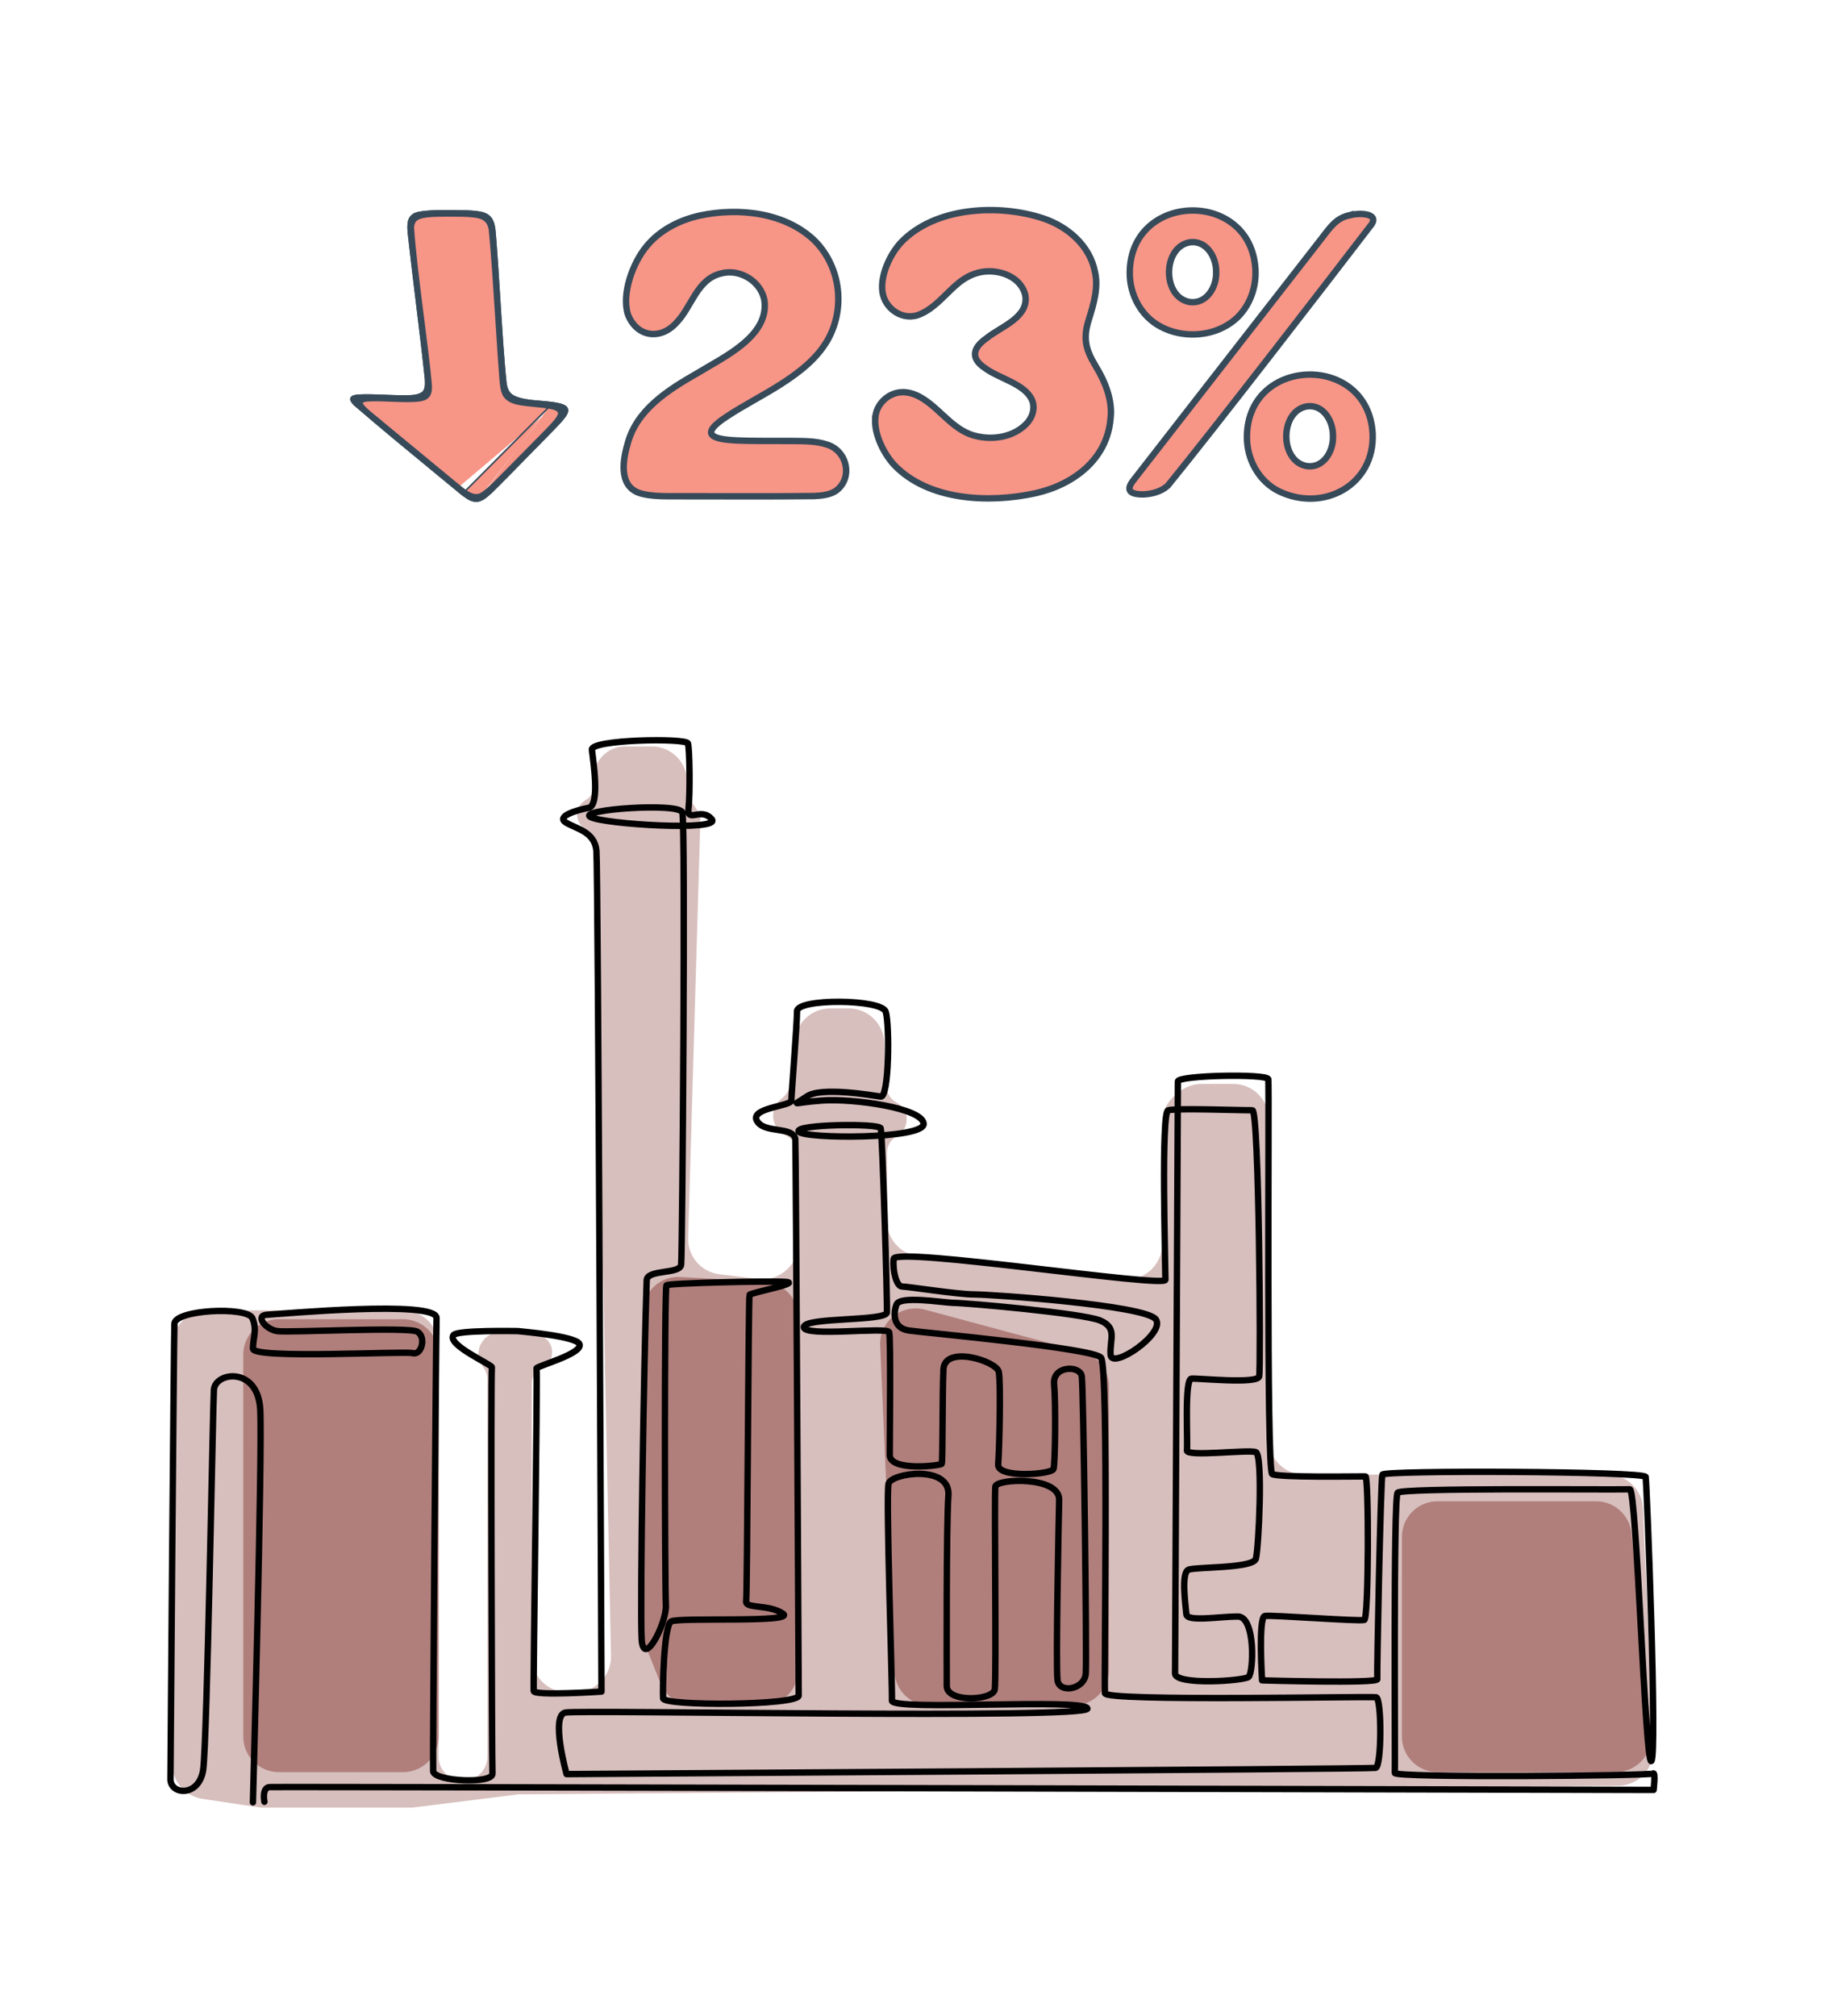 <svg width="206" height="227" viewBox="0 0 206 227" fill="none" xmlns="http://www.w3.org/2000/svg">
<path d="M78.59 41.992C81.502 40.208 86.638 37.877 86.097 33.85C85.744 31.692 83.305 30.199 81.193 30.797C78.475 31.457 77.906 34.588 76.172 36.354C74.378 38.331 71.718 37.97 70.722 35.412C69.99 33.086 71.262 29.62 72.796 27.761C74.285 25.922 76.503 24.791 78.808 24.275C83.188 23.34 88.475 23.903 91.792 27.138C94.757 30.165 95.209 34.852 93.174 38.362C91.93 40.478 89.948 41.984 87.843 43.329C85.991 44.509 83.58 45.75 81.878 46.889C78.672 48.968 80.256 49.469 83.014 49.597C84.68 49.679 87.039 49.642 88.973 49.653C90.64 49.669 91.887 49.654 93.11 50.05C95.461 50.751 96.098 53.858 94.15 55.269C93.483 55.717 92.545 55.827 91.663 55.86C87.002 55.921 80.196 55.872 75.125 55.88C74.228 55.873 73.23 55.825 72.445 55.633C69.709 55.07 70.065 52.12 70.662 50.06C71.659 46.163 75.183 43.944 78.57 42.003L78.589 41.992H78.59Z" fill="#F79587" stroke="#374A59" stroke-width="0.723" stroke-miterlimit="10"/>
<path d="M98.646 46.614C98.934 45.307 100.125 44.272 101.457 44.169C102.371 44.089 103.27 44.453 104.037 44.952C106.088 46.271 107.537 48.648 110.12 49.145C112.042 49.554 114.173 49.151 115.554 47.774C116.266 47.064 116.636 45.985 116.23 45.037C115.421 43.211 112.536 42.631 110.967 41.468C109.26 40.348 109.575 39.166 111.1 38.093C112.682 36.794 115.936 35.749 115.475 33.218C114.878 30.84 111.801 30.052 109.691 30.859C108.84 31.168 108.098 31.71 107.444 32.311C106.27 33.391 105.15 34.729 103.692 35.355C101.787 36.254 99.623 34.808 99.385 32.822C99.159 31.044 100.165 28.738 101.455 27.325C105.285 23.287 112.501 22.914 117.556 24.611C120.305 25.546 122.755 27.686 123.32 30.605C123.754 32.372 123.147 34.328 122.645 35.95C121.96 38.076 122.257 39.313 123.392 41.207C124.444 42.917 125.344 45.058 125.075 47.169C124.682 51.778 120.836 54.614 116.557 55.555C111.39 56.675 104.557 56.387 100.706 52.35C99.376 50.903 98.257 48.442 98.644 46.627L98.647 46.614H98.646Z" fill="#F79587" stroke="#374A59" stroke-width="0.723" stroke-miterlimit="10"/>
<path d="M152.08 24.219C153.036 23.974 155.286 23.974 154.503 25.233C149.372 31.924 136.811 48.204 131.525 54.691C130.781 55.362 129.726 55.642 128.737 55.673C127.09 55.67 126.833 55.1 127.693 54.032C134.187 45.664 142.347 35.209 148.901 26.782C149.902 25.473 150.555 24.526 152.07 24.221L152.08 24.218V24.219ZM127.245 30.669C127.323 21.591 140.861 21.295 141.4 30.313C141.529 32.602 140.573 34.965 138.681 36.313C136.451 37.931 133.205 38.094 130.764 36.8C128.522 35.649 127.219 33.169 127.245 30.688V30.669ZM136.977 30.61C136.997 28.946 135.889 27.088 134.09 27.274C130.959 27.701 130.838 33.342 133.892 33.99C135.8 34.339 137.042 32.42 136.977 30.632V30.611V30.61ZM140.443 49.141C140.535 40.069 154.058 39.771 154.599 48.787C154.879 54.613 149.037 57.768 144.003 55.3C141.734 54.159 140.411 51.66 140.443 49.161V49.141ZM150.133 49.083C150.154 47.425 149.075 45.56 147.276 45.75C144.168 46.171 144.054 51.81 147.076 52.463C148.989 52.824 150.199 50.889 150.133 49.105V49.084V49.083Z" fill="#F79587" stroke="#374A59" stroke-width="0.723" stroke-miterlimit="10"/>
<path d="M52.032 55.663L52.032 55.662C51.328 55.082 50.573 54.461 49.786 53.813C46.536 51.14 42.756 48.031 39.958 45.604L39.954 45.601L39.954 45.6C39.806 45.455 39.689 45.322 39.616 45.201C39.544 45.083 39.504 44.958 39.545 44.841C39.587 44.723 39.698 44.648 39.844 44.599C39.993 44.548 40.197 44.517 40.461 44.503L40.462 44.503C41.329 44.46 42.27 44.498 43.242 44.536C43.658 44.553 44.08 44.57 44.505 44.581C44.699 44.58 44.903 44.584 45.11 44.589C45.509 44.597 45.923 44.606 46.315 44.579C46.91 44.537 47.412 44.413 47.695 44.106C47.836 43.932 47.903 43.716 47.931 43.471C47.959 43.224 47.946 42.956 47.933 42.683C47.692 40.351 47.329 37.356 46.968 34.384C46.945 34.195 46.922 34.006 46.898 33.818C46.56 31.04 46.229 28.32 46.005 26.224L46.005 26.222L46.005 26.222C45.962 25.734 45.935 25.241 46.059 24.837C46.121 24.632 46.224 24.447 46.383 24.297C46.543 24.146 46.756 24.034 47.033 23.966L47.035 23.966L47.035 23.966C47.781 23.798 48.767 23.747 49.761 23.739C50.369 23.733 50.986 23.744 51.555 23.754C51.914 23.761 52.254 23.767 52.56 23.768L52.563 23.768L52.563 23.768C52.94 23.781 53.364 23.807 53.75 23.859C54.133 23.911 54.49 23.991 54.727 24.116C55.276 24.373 55.518 24.87 55.639 25.418C55.699 25.692 55.73 25.983 55.754 26.268C55.761 26.363 55.768 26.457 55.775 26.55C55.789 26.738 55.802 26.921 55.822 27.095L55.822 27.098L55.822 27.098C55.956 28.791 56.089 30.908 56.228 33.121C56.454 36.725 56.696 40.583 56.985 43.276C57.111 43.923 57.347 44.331 57.815 44.6C58.408 44.909 59.155 45.046 59.937 45.131C60.24 45.164 60.551 45.189 60.858 45.215C61.334 45.253 61.802 45.292 62.225 45.357M52.032 55.663L62.213 45.446M52.032 55.663L52.035 55.665C52.051 55.677 52.066 55.688 52.082 55.7C52.341 55.892 52.597 56.083 52.86 56.22C53.14 56.365 53.435 56.455 53.763 56.425M52.032 55.663L53.759 56.335M62.225 45.357C62.226 45.357 62.226 45.357 62.226 45.357L62.213 45.446M62.225 45.357C62.225 45.357 62.225 45.357 62.225 45.357L62.213 45.446M62.225 45.357C62.784 45.432 63.26 45.532 63.551 45.691L63.551 45.691C63.689 45.767 63.788 45.856 63.847 45.959C63.907 46.064 63.922 46.176 63.908 46.289C63.881 46.508 63.741 46.736 63.587 46.95L63.586 46.951C63.218 47.44 62.713 47.956 62.257 48.424C62.214 48.469 62.171 48.513 62.129 48.556L62.128 48.557C61.31 49.381 60.429 50.283 59.537 51.198C58.115 52.655 56.663 54.143 55.384 55.397L55.383 55.398L55.382 55.398C55.137 55.627 54.886 55.859 54.625 56.045C54.363 56.231 54.085 56.375 53.782 56.424L53.775 56.425H53.767H53.763M62.213 45.446C62.773 45.521 63.233 45.62 63.508 45.77C64.021 46.051 63.823 46.468 63.513 46.897C63.149 47.38 62.649 47.893 62.192 48.362C62.149 48.406 62.106 48.45 62.064 48.493C61.245 49.318 60.364 50.221 59.471 51.136C58.05 52.592 56.6 54.079 55.321 55.332C54.828 55.792 54.336 56.243 53.767 56.335H53.759M53.763 56.425C53.764 56.425 53.766 56.425 53.767 56.425L53.759 56.335M53.763 56.425H53.759V56.335M51.715 54.802C52.532 55.458 53.478 56.218 54.376 55.566C54.968 55.174 55.454 54.684 55.968 54.167C56.096 54.037 56.226 53.906 56.36 53.775C56.647 53.484 56.94 53.187 57.238 52.886C57.823 52.293 58.423 51.686 59.008 51.092L59.365 50.729C60.035 50.05 60.691 49.385 61.267 48.8C62.076 47.976 62.716 47.32 62.936 46.861C63.249 46.266 62.683 46.029 62.212 45.918" fill="#F79587" stroke="#374A59" stroke-width="0.181"/>
<path d="M62.225 45.357C61.802 45.292 61.334 45.253 60.858 45.215C60.551 45.189 60.24 45.164 59.937 45.131C59.155 45.046 58.408 44.909 57.815 44.6C57.347 44.331 57.111 43.923 56.985 43.276C56.696 40.583 56.454 36.725 56.228 33.121C56.089 30.908 55.956 28.791 55.822 27.098L55.822 27.098L55.822 27.095C55.802 26.921 55.789 26.738 55.775 26.55C55.768 26.457 55.761 26.363 55.754 26.268C55.73 25.983 55.699 25.692 55.639 25.418C55.518 24.87 55.276 24.373 54.727 24.116C54.49 23.991 54.133 23.911 53.75 23.859C53.364 23.807 52.94 23.781 52.563 23.768L52.563 23.768L52.56 23.768C52.254 23.767 51.914 23.761 51.555 23.754C50.986 23.744 50.369 23.733 49.761 23.739C48.767 23.747 47.781 23.798 47.035 23.966L47.035 23.966L47.033 23.966C46.756 24.034 46.543 24.146 46.383 24.297C46.224 24.447 46.121 24.632 46.059 24.837C45.935 25.241 45.962 25.734 46.005 26.222L46.005 26.222L46.005 26.224C46.229 28.32 46.56 31.04 46.899 33.818C46.922 34.006 46.945 34.195 46.968 34.384C47.329 37.356 47.692 40.351 47.933 42.683C47.946 42.956 47.959 43.224 47.931 43.471C47.903 43.716 47.836 43.932 47.695 44.106C47.412 44.413 46.91 44.537 46.315 44.579C45.923 44.606 45.509 44.597 45.11 44.589C44.903 44.584 44.699 44.58 44.505 44.581C44.08 44.57 43.658 44.553 43.242 44.536C42.27 44.498 41.329 44.46 40.462 44.503L40.461 44.503C40.197 44.517 39.993 44.548 39.844 44.599C39.698 44.648 39.587 44.723 39.545 44.841C39.504 44.958 39.544 45.083 39.616 45.201C39.689 45.322 39.806 45.455 39.954 45.6L39.954 45.601L39.958 45.604C42.756 48.031 46.536 51.14 49.786 53.813C50.573 54.461 51.328 55.082 52.032 55.662L52.032 55.663L52.035 55.665C52.051 55.677 52.066 55.688 52.082 55.7C52.341 55.892 52.597 56.083 52.86 56.22C53.14 56.365 53.435 56.455 53.763 56.425H53.767H53.775L53.782 56.424C54.085 56.375 54.363 56.231 54.625 56.045C54.886 55.859 55.137 55.627 55.382 55.398L55.383 55.398L55.384 55.397C56.663 54.143 58.115 52.655 59.537 51.198C60.429 50.283 61.31 49.38 62.128 48.557L62.129 48.556C62.171 48.513 62.214 48.468 62.257 48.424C62.713 47.956 63.218 47.44 63.586 46.951L63.587 46.95C63.741 46.736 63.881 46.508 63.908 46.289C63.922 46.176 63.907 46.064 63.847 45.959C63.788 45.856 63.689 45.767 63.551 45.691L63.551 45.691C63.26 45.532 62.784 45.432 62.225 45.357ZM62.225 45.357C62.225 45.357 62.225 45.357 62.225 45.357L62.213 45.446L62.226 45.357C62.226 45.357 62.226 45.357 62.225 45.357ZM40.821 45.268L40.832 45.261C40.984 45.182 41.163 45.146 41.358 45.128C41.484 45.117 41.608 45.113 41.734 45.11C41.812 45.107 41.889 45.105 41.968 45.101C42.546 45.088 43.229 45.115 43.944 45.142C44.097 45.148 44.251 45.154 44.406 45.16C45.284 45.193 46.182 45.214 46.956 45.155L46.957 45.155C47.574 45.103 48.013 44.967 48.275 44.646C48.536 44.326 48.602 43.846 48.54 43.163L48.54 43.162C48.355 41.164 48.021 38.536 47.675 35.812C47.616 35.35 47.557 34.886 47.499 34.422C47.094 31.218 46.704 28.005 46.545 25.631C46.57 25.244 46.671 24.994 46.846 24.821C47.026 24.645 47.295 24.535 47.684 24.456C48.343 24.333 49.025 24.324 49.867 24.313C49.984 24.312 50.104 24.31 50.228 24.308C50.431 24.309 50.629 24.309 50.825 24.309C51.739 24.309 52.575 24.309 53.368 24.404L53.369 24.404C53.909 24.463 54.313 24.587 54.601 24.82C54.885 25.05 55.068 25.398 55.144 25.932C55.406 28.604 55.656 32.501 55.889 36.13C56.038 38.459 56.181 40.677 56.314 42.389L56.315 42.39C56.324 42.493 56.333 42.598 56.341 42.704C56.362 42.966 56.384 43.236 56.422 43.497C56.477 43.865 56.566 44.225 56.741 44.538L56.74 44.538L56.742 44.541C57.053 45.05 57.573 45.304 58.143 45.449C58.559 45.556 59.014 45.607 59.444 45.656C59.6 45.673 59.753 45.691 59.9 45.71L59.9 45.71L59.903 45.71C60.026 45.722 60.149 45.734 60.272 45.746C60.991 45.814 61.69 45.88 62.19 46.006L62.191 46.006C62.425 46.061 62.664 46.144 62.807 46.275C62.876 46.338 62.919 46.409 62.932 46.492C62.945 46.576 62.928 46.682 62.856 46.819L62.856 46.819L62.855 46.822C62.751 47.039 62.543 47.31 62.255 47.634C61.968 47.956 61.608 48.325 61.203 48.737C60.627 49.322 59.971 49.987 59.3 50.667L58.944 51.028L58.944 51.028C58.358 51.623 57.759 52.23 57.174 52.822C56.876 53.123 56.583 53.421 56.297 53.711C56.161 53.844 56.03 53.976 55.901 54.106C55.387 54.623 54.91 55.104 54.326 55.49L54.326 55.49L54.322 55.493C53.881 55.814 53.427 55.77 52.967 55.554C52.557 55.362 52.156 55.039 51.772 54.731C51.72 54.69 51.669 54.648 51.618 54.608C50.875 54.002 50.131 53.386 49.375 52.761C49.009 52.458 48.64 52.153 48.267 51.845C47.463 51.181 46.626 50.49 45.793 49.802C44.876 49.045 43.964 48.292 43.105 47.583C42.887 47.386 42.608 47.162 42.322 46.931L42.295 46.909C41.997 46.669 41.692 46.422 41.432 46.19C41.17 45.956 40.961 45.742 40.85 45.569C40.794 45.481 40.769 45.414 40.768 45.366C40.766 45.327 40.779 45.296 40.821 45.268Z" fill="#374A59" stroke="#374A59" stroke-width="0.181"/>
<path d="M19.398 151.552V198.608C19.398 200.588 20.847 202.27 22.805 202.563L29.103 203.508C29.3 203.538 29.498 203.552 29.697 203.552H46.398L58.398 202.052L182.256 201.085C184.52 201.067 186.318 199.176 186.221 196.914L185.063 169.881C184.971 167.741 183.209 166.052 181.066 166.052H146.898C144.689 166.052 142.898 164.262 142.898 162.052V126.052C142.898 123.843 141.108 122.052 138.898 122.052H135.347C134.411 122.052 133.505 122.381 132.786 122.98L132.338 123.353C131.426 124.113 130.898 125.239 130.898 126.426V140.075C130.898 142.462 128.821 144.318 126.45 144.05L103.45 141.453C101.427 141.225 99.898 139.514 99.898 137.479V129.821C99.898 129.038 100.323 128.317 101.007 127.937C102.485 127.115 102.485 124.99 101.007 124.168L100.959 124.142C100.3 123.775 99.876 123.094 99.838 122.34L99.588 117.353C99.482 115.224 97.725 113.552 95.593 113.552H93.499C91.453 113.552 89.736 115.098 89.522 117.134L89.01 121.997C88.939 122.67 88.591 123.283 88.049 123.689C86.602 124.775 86.803 127.005 88.421 127.814L88.516 127.862C89.363 128.285 89.898 129.151 89.898 130.098V140.044C89.898 142.442 87.803 144.301 85.422 144.015L81.027 143.488C78.972 143.241 77.445 141.468 77.505 139.399L78.898 91.802L78.07 90.56C77.632 89.903 77.398 89.131 77.398 88.341V88.052C77.398 85.843 75.608 84.052 73.398 84.052H70.379C68.457 84.052 66.898 85.611 66.898 87.533V88.46C66.898 89.136 66.537 89.759 65.95 90.094C64.758 90.776 64.673 92.463 65.79 93.261L66.047 93.445C66.583 93.827 66.906 94.44 66.92 95.098L68.814 186.47C68.86 188.711 67.056 190.552 64.815 190.552H63.898C61.689 190.552 59.898 188.762 59.898 186.552V155.81C59.898 155.044 60.346 154.349 61.044 154.032C62.636 153.308 62.547 151.016 60.903 150.418L60.268 150.187C60.023 150.098 59.766 150.052 59.506 150.052H56.28C54.293 150.052 53.176 152.338 54.395 153.906C54.721 154.325 54.898 154.841 54.898 155.372V197.782C54.898 198.86 54.268 199.839 53.286 200.285C51.466 201.113 49.398 199.782 49.398 197.782V151.552C49.398 149.343 47.608 147.552 45.398 147.552H23.398C21.189 147.552 19.398 149.343 19.398 151.552Z" fill="#D7BFBD"/>
<path d="M124.898 188.052V156.118C124.898 154.309 123.685 152.726 121.938 152.256L104.172 147.472C101.56 146.769 99.018 148.806 99.136 151.508L100.732 188.226C100.825 190.366 102.587 192.052 104.728 192.052H120.898C123.108 192.052 124.898 190.262 124.898 188.052Z" fill="#B07F7C"/>
<path d="M157.898 195.552V173.052C157.898 170.843 159.689 169.052 161.898 169.052H179.773C181.83 169.052 183.552 170.613 183.753 172.661L185.966 195.161C186.198 197.513 184.35 199.552 181.986 199.552H161.898C159.689 199.552 157.898 197.762 157.898 195.552Z" fill="#B07F7C"/>
<path d="M72.398 183.782V147.788C72.398 145.489 74.332 143.663 76.627 143.794L86.127 144.337C88.244 144.458 89.898 146.21 89.898 148.33V188.052C89.898 190.262 88.108 192.052 85.898 192.052H78.107C76.471 192.052 75 191.057 74.393 189.538L72.684 185.268C72.496 184.795 72.398 184.291 72.398 183.782Z" fill="#B07F7C"/>
<path d="M49.398 195.552V152.552C49.398 150.343 47.608 148.552 45.398 148.552H31.398C29.189 148.552 27.398 150.343 27.398 152.552V195.552C27.398 197.762 29.189 199.552 31.398 199.552H45.398C47.608 199.552 49.398 197.762 49.398 195.552Z" fill="#B07F7C"/>
<path d="M29.781 202.893C29.781 202.893 29.463 201.303 30.353 201.238C31.243 201.173 186.243 201.556 186.243 201.556C186.243 201.556 186.496 199.459 186.178 199.712C185.86 199.965 157.038 200.219 157.098 199.647C157.158 199.075 156.909 168.658 157.416 168.085C157.924 167.514 180.83 167.767 183.569 167.703C184.335 167.703 185.289 198.752 185.985 198.31C186.685 197.862 185.477 166.943 185.348 166.306C185.219 165.669 155.826 165.54 155.697 166.053C155.508 166.56 155.06 188.576 155.125 189.088C155.19 189.595 142.146 189.217 142.146 189.217C142.146 189.217 141.698 182.089 142.464 181.964C143.229 181.84 153.216 182.601 153.663 182.411C154.17 182.222 154.171 166.251 153.792 166.251C152.072 166.251 144.183 166.38 143.294 165.998C142.593 165.68 142.975 122.159 142.846 121.522C142.717 120.885 132.666 121.075 132.666 121.775C132.666 122.476 132.347 187.183 132.347 188.457C132.412 189.794 140.048 189.282 140.619 188.839C141.191 188.395 141.445 182.028 139.411 182.028C137.378 182.028 133.685 182.665 133.62 181.775C133.555 180.885 132.984 177.067 133.874 176.749C134.763 176.431 141.062 176.62 141.445 175.541C141.763 174.457 142.271 163.834 141.445 163.516C140.555 163.198 133.62 164.087 133.68 163.327C133.81 162.561 133.362 155.308 134.188 155.244C135.014 155.179 141.634 155.881 141.823 154.991C142.012 154.165 141.823 125.021 141.058 125.021C138.96 125.021 132.722 124.768 131.578 125.021C130.752 125.15 131.259 142.265 131.259 144.11C131.259 145.065 100.782 140.357 100.653 141.754C100.524 143.151 100.971 144.87 101.608 144.87C102.244 144.87 107.842 145.76 109.751 145.76C111.659 145.76 128.969 146.968 130.177 148.558C131.319 150.149 125.215 154.285 125.086 152.565C124.957 150.844 125.912 149.512 123.878 148.682C121.781 147.857 108.737 146.709 107.335 146.709C105.932 146.644 101.355 145.883 100.971 146.898C100.589 147.917 100.589 149.572 102.373 149.825C104.153 150.079 123.118 151.799 124.007 152.878C124.897 153.957 124.326 189.718 124.455 190.672C124.52 191.627 154.361 190.99 154.996 191.12C155.632 191.249 155.633 198.944 154.931 199.073C154.23 199.202 63.812 199.774 63.812 199.774C63.812 199.774 61.968 193.157 63.683 192.839C65.399 192.521 122.669 193.605 122.475 192.392C122.222 191.184 100.394 192.71 100.459 191.502C100.524 190.294 99.758 168.278 100.076 167.07C100.395 165.862 107.011 164.907 106.822 168.343C106.569 171.778 106.633 187.938 106.633 189.848C106.633 191.757 111.852 191.503 112.041 190.23C112.231 188.893 111.976 168.278 112.107 167.388C112.237 166.498 119.36 166.18 119.294 168.914C119.229 171.648 118.912 187.496 119.105 189.146C119.234 190.736 122.158 190.289 122.287 188.445C122.416 186.601 122.034 156.249 121.84 154.976C121.645 153.702 118.529 153.768 118.723 155.865C118.917 157.963 118.852 164.774 118.658 165.409C118.464 166.045 112.295 166.493 112.424 164.902C112.553 163.311 112.742 155.675 112.489 154.468C112.236 153.26 106.38 151.416 106.256 154.215C106.127 157.013 106.191 164.649 106.067 164.843C105.877 165.032 100.211 165.733 100.211 163.824C100.211 161.915 100.34 150.651 100.146 150.014C99.957 149.378 90.537 150.586 90.537 149.443C90.537 148.3 99.827 148.806 99.892 147.788C99.957 146.769 99.385 127.615 99.192 127.043C99.003 126.472 89.394 126.596 89.965 127.426C90.537 128.251 104.153 128.315 104.028 126.536C103.899 124.757 96.074 123.673 92.574 123.926C89.074 124.179 89.204 124.626 90.854 123.478C92.444 122.335 98.236 123.349 99.19 123.478C100.145 123.668 100.209 115.396 99.761 113.934C99.314 112.473 89.77 112.408 89.77 113.869C89.77 115.331 89.133 123.284 89.133 123.921C89.133 124.557 84.425 124.746 85.251 126.213C86.077 127.679 89.257 126.784 89.576 128.25C89.641 128.569 89.958 190.035 89.958 190.924C89.958 192.067 74.687 192.132 74.687 191.243C74.622 190.353 74.752 183.1 75.577 182.588C76.403 182.081 89.764 182.778 88.174 181.699C86.583 180.615 83.908 181.191 84.038 180.296C84.167 179.407 84.291 146.066 84.42 145.808C84.55 145.555 90.336 144.471 88.492 144.347C86.647 144.218 75.383 144.476 75.065 144.729C74.811 145.047 74.876 178.77 75 180.809C75.065 182.847 72.389 188.062 72.265 184.438C72.076 180.809 72.519 153.195 72.837 144.163C72.902 142.89 76.655 143.526 76.719 142.383C76.848 141.24 77.226 92.624 76.848 91.48C76.466 90.337 65.076 91.162 66.479 91.987C67.881 92.813 81.367 93.643 80.159 92.24C78.951 90.838 77.361 92.748 77.549 91.033C77.738 89.312 77.678 84.352 77.484 83.716C77.289 83.079 66.537 83.268 66.667 84.416C66.796 85.624 67.621 90.714 66.284 90.968C64.947 91.221 62.596 91.922 63.739 92.623C64.882 93.323 66.985 93.642 67.174 95.805C67.363 97.967 67.746 190.482 67.746 190.482C67.746 190.482 60.174 190.989 60.11 190.417C60.045 189.845 60.558 154.974 60.428 154.084C60.428 153.831 65.708 152.428 65.266 151.35C64.883 150.46 58.838 149.947 58.331 149.888C57.883 149.888 51.52 149.759 51.078 150.336C50.252 151.42 55.402 153.647 55.402 153.965C55.273 154.79 55.402 198.57 55.467 199.713C55.532 200.921 48.916 200.602 48.787 199.46C48.722 198.317 49.105 151.101 49.169 148.427C49.234 146.329 31.483 147.98 30.08 148.045C28.678 148.11 29.891 149.7 31.223 149.889C32.555 150.079 46.047 149.382 47.001 149.954C48.02 150.526 47.509 152.629 46.494 152.37C45.475 152.117 28.489 153.071 28.489 151.863C28.489 150.655 28.996 149.765 28.424 148.428C27.787 147.091 19.705 147.473 19.645 149.065C19.58 150.72 19.197 198.566 19.197 200.35C19.197 202.135 22.443 202.388 22.885 199.266C23.328 196.145 23.969 158.544 24.093 156.506C24.222 154.468 29.054 153.832 29.313 158.733C29.566 163.57 28.487 202.954 28.487 202.954" stroke="#010101" stroke-width="0.72" stroke-linecap="round" stroke-linejoin="round"/>
</svg>
